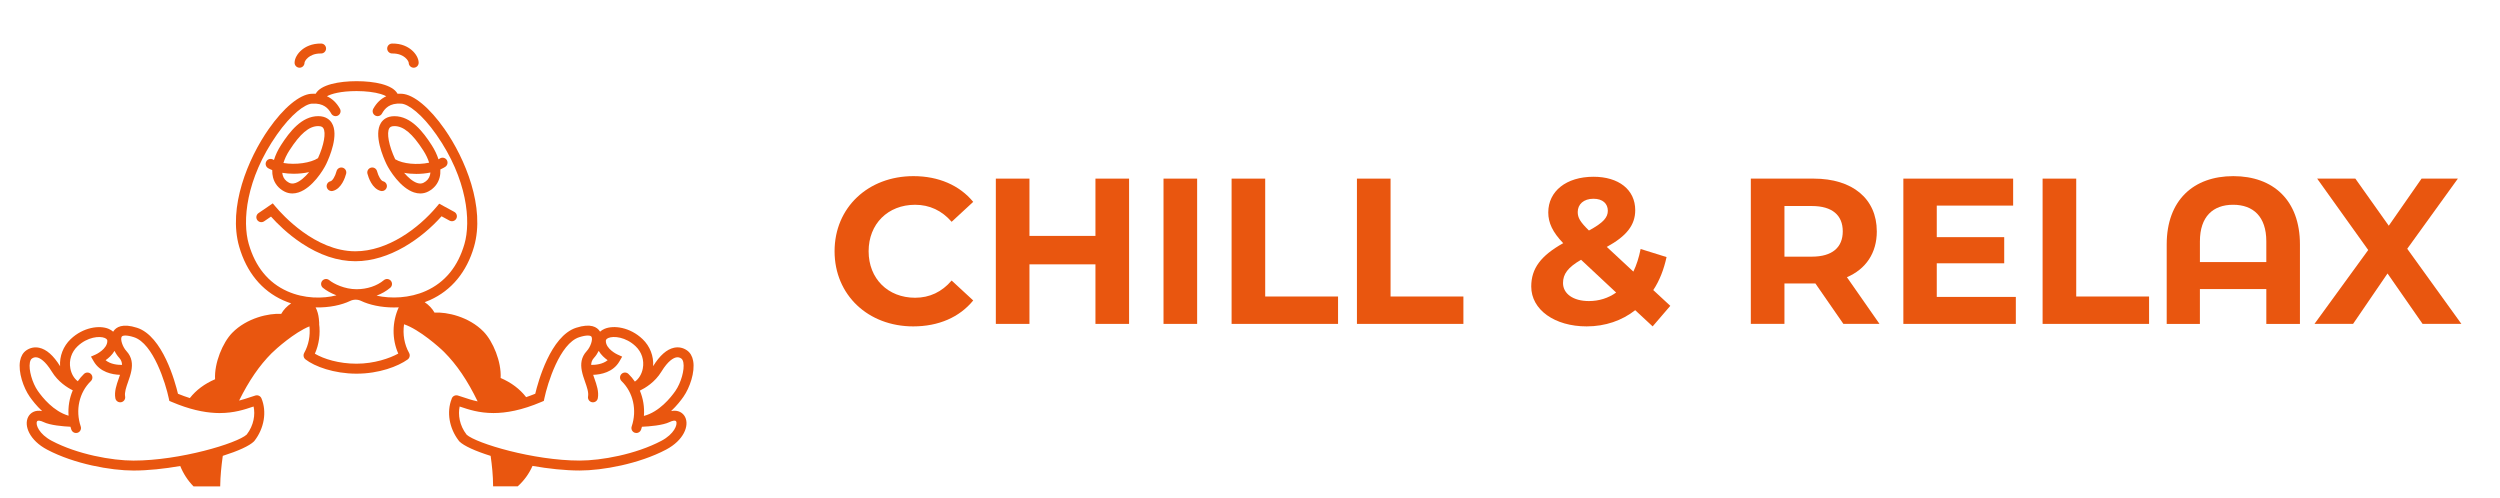 <svg xmlns="http://www.w3.org/2000/svg" id="Ebene_3" data-name="Ebene 3" viewBox="0 0 2013.51 401.31"><defs><style>      .cls-1 {        fill: #e9560f;      }      .cls-1, .cls-2 {        stroke-width: 0px;      }      .cls-2 {        fill: none;      }    </style></defs><g><path class="cls-2" d="M256.11,127.38c4.78-10.47,6.6-20.48,4.3-24.13-.5-.79-1.41-1.69-4.1-1.69-7.36,0-14.54,6.07-23.29,19.69-2.19,3.41-3.78,6.82-4.73,10.02,9.79,1.71,21.97-.06,27.83-3.89Z"></path><path class="cls-2" d="M325.48,139.18c3.2,3.74,6.93,7.01,10.5,8.19,2,.67,3.67.59,5.25-.24,2.7-1.42,4.36-3.43,5.09-6.15.17-.65.29-1.33.35-2.05-3.62.75-7.47,1.13-11.31,1.13-3.37,0-6.73-.29-9.88-.88Z"></path><path class="cls-2" d="M318.53,128.4c5.81,3.52,17.63,4.69,27.08,2.61-.96-3.12-2.53-6.45-4.66-9.76-8.74-13.62-15.92-19.69-23.29-19.69-2.69,0-3.61.9-4.1,1.69-2.37,3.76-.38,14.24,4.71,25.04.08.04.17.07.25.12Z"></path><path class="cls-2" d="M176.69,332.66c-.05,0-.1,0-.15,0-1.04,0-2.08-.03-3.1-.09-9.53-.47-21.02-2.88-35.1-8.88l-1.92-.82-.43-2.04c-2.52-11.99-12.47-44.22-28.06-49.26-5.8-1.88-9.14-1.56-9.86-.42-1.32,2.08.7,8.25,3.8,11.58,4.62,4.97,4.98,10.55,3.96,15.88,0,.02,0,.04-.01.06-.59,3.05-1.63,6.03-2.59,8.76-1.55,4.42-3.02,8.59-2.42,11.86.39,2.17-1.05,4.26-3.22,4.65-2.18.39-4.26-1.05-4.65-3.22-.97-5.35.92-10.73,2.75-15.94.36-1.02.69-1.99,1-2.91-6.3-.22-16.08-2.08-21.16-10.83l-2.23-3.85,4.06-1.81c.08-.04,9.12-4.32,9.12-10.78,0-.46,0-1.54-2.03-2.41-4.17-1.78-14.03-.89-21.98,6.7-4.9,4.67-7,11.17-5.77,17.83.81,4.36,3.01,8.09,5.98,10.32,1.47-2.1,3.12-4.09,4.99-5.89,1.59-1.53,4.12-1.49,5.66.1,1.53,1.59,1.49,4.12-.1,5.66-9.41,9.08-12.61,23.42-8.17,36.54.71,2.09-.41,4.36-2.5,5.07-.43.14-.86.21-1.28.21-1.67,0-3.22-1.05-3.79-2.72-.26-.77-.48-1.55-.7-2.33-5.94-.28-16.33-1.15-21.76-3.81-2.09-1.03-4.6-1.61-5.19-.45-1.31,2.56,1.63,10.18,11.9,15.61,20.67,10.93,48.58,15.91,65.77,15.91,37.45,0,83.73-13.96,91.25-20.98,5.75-7.47,6.92-16.1,5.53-22.58-.17.06-.34.11-.51.17-6.66,2.25-15.14,5.1-26.73,5.1-.1,0-.21,0-.32,0Z"></path><path class="cls-2" d="M317.3,247.66c-10.41,0-19.87-2.15-26.51-5.31-2.72-1.3-5.98-1.29-8.72.03-6.9,3.32-16.93,5.51-27.86,5.24.33.62.65,1.28.94,2.02,1.35,3.44,1.65,6.75,1.68,7.12l.32,3.88-.12.03c1.09,8.25-.05,16.72-3.42,24.23,7.18,4.24,19.98,8.04,33.56,8.04,14.27,0,26.84-4.39,33.63-8.16-5.16-11.58-5-25.42.39-37.21-1.3.07-2.59.1-3.87.1Z"></path><path class="cls-2" d="M98.3,293.9c-.04-2.14-.71-3.99-2.3-5.71-1.36-1.47-2.69-3.42-3.77-5.59-1.93,3.31-4.79,5.82-7.19,7.51,3.98,3.29,9.75,3.82,13.26,3.79Z"></path><path class="cls-2" d="M395.23,368.04l-.12-.88c-12.2-3.83-21.57-8.03-25.24-11.69-.24-.24-.43-.51-.6-.79-7.53-9.9-9.69-22.84-5.59-33.31.01-.05.01-.11.03-.16.36-1.21,1.25-2.12,2.34-2.56,0,0,.01,0,.02,0,.21-.08.42-.15.64-.19.05-.01.1-.02.16-.03.17-.03.34-.05.52-.05.11,0,.22,0,.33,0,.12,0,.23.02.35.03.17.02.35.05.52.1.03,0,.06,0,.09.02,1.45.43,2.96.94,4.56,1.47,3.26,1.1,7,2.36,11.41,3.28-8.17-16.85-16.82-29.58-27-39.79-3.62-3.63-19.98-18.19-32.27-22.32-1.17,7.96.18,16.2,4.07,23.11.03.05.05.11.07.17.06.13.12.25.17.39.05.12.09.24.12.36.04.13.06.26.08.39.02.13.04.25.05.38,0,.13,0,.25,0,.38,0,.13-.01.26-.03.39-.02.13-.04.25-.07.37-.03.12-.06.25-.1.37-.04.12-.09.24-.14.36-.05.12-.1.23-.17.34s-.13.22-.2.33c-.07.11-.15.21-.24.32-.08.1-.17.19-.26.28-.1.1-.2.19-.31.28-.05.04-.09.09-.14.12-7.68,5.51-23.83,11.44-41.15,11.44-18.19,0-33.78-5.79-41.16-11.53-.03-.02-.05-.05-.08-.08-.11-.09-.21-.19-.3-.29-.09-.09-.18-.18-.26-.27-.08-.1-.15-.21-.22-.32-.07-.11-.15-.22-.21-.33-.06-.11-.1-.23-.15-.34-.05-.12-.1-.24-.14-.37-.04-.12-.06-.25-.08-.37-.03-.13-.05-.25-.07-.38-.01-.13-.01-.26-.01-.39,0-.13,0-.25,0-.38.01-.13.04-.25.06-.38.02-.13.05-.26.08-.39.03-.12.08-.23.13-.34.05-.13.11-.27.17-.4.02-.03.02-.06.04-.1,3.62-6.44,5.02-14.01,4.26-21.44-12.04,4.84-27.02,18.19-30.47,21.64-9.84,9.87-18.26,22.1-26.19,38.14,3.22-.82,6.06-1.77,8.61-2.63,1.6-.54,3.11-1.05,4.56-1.47.06-.02.12-.02.19-.04.13-.03.26-.06.39-.07.14-.02.29-.04.43-.04.11,0,.22,0,.33,0,.16,0,.31.02.46.05.1.02.19.04.29.06.15.04.3.08.45.14.09.04.18.08.28.12.14.06.27.13.4.21.09.06.18.12.27.18.12.08.23.17.33.27.09.08.17.16.25.25.09.1.18.21.27.32.07.1.14.2.2.31.07.12.14.24.2.37.03.06.06.1.09.16,4.47,10.71,2.24,24.17-5.69,34.3-.04.05-.1.09-.14.14-.06.07-.11.15-.18.22-3.66,3.66-12.98,7.84-25.13,11.66l-.23,1.69c-.83,6.14-1.74,14.22-1.86,22.89h219.76c0-8.95-.99-17.37-1.87-23.66Z"></path><path class="cls-2" d="M55.21,334.81c-.52-7.08.66-14.11,3.39-20.44-4.43-2.2-11.85-6.84-16.86-15.03-5.46-8.94-9.77-11.02-11.85-11.46-1.5-.32-2.86-.03-4.18.88-1.01.7-1.46,2.19-1.67,3.31-1.05,5.83,1.9,16.29,6.46,22.84,3.63,5.21,12.61,16.43,24.7,19.9Z"></path><path class="cls-2" d="M518.61,334.99c12.4-3.26,21.63-14.78,25.32-20.08,4.56-6.55,7.52-17.01,6.46-22.84-.2-1.13-.66-2.62-1.67-3.31-1.31-.91-2.68-1.19-4.18-.88-2.08.44-6.39,2.52-11.85,11.46-5.2,8.51-13.01,13.19-17.36,15.28,2.67,6.33,3.81,13.32,3.27,20.38Z"></path><path class="cls-2" d="M489.4,290.11c-2.4-1.69-5.26-4.19-7.19-7.51-1.08,2.17-2.41,4.12-3.77,5.59-1.59,1.71-2.25,3.57-2.3,5.71,3.51.03,9.28-.49,13.26-3.79Z"></path><path class="cls-2" d="M532.72,355.04c10.27-5.43,13.21-13.05,11.9-15.61-.59-1.15-3.1-.57-5.19.45-5.62,2.76-16.56,3.59-22.37,3.84-.22.77-.43,1.54-.69,2.31-.56,1.67-2.12,2.72-3.79,2.72-.43,0-.86-.07-1.28-.21-2.09-.71-3.21-2.98-2.5-5.07,4.45-13.12,1.24-27.46-8.17-36.54-1.59-1.53-1.63-4.07-.1-5.66,1.53-1.59,4.07-1.63,5.66-.1,1.96,1.89,3.68,3.97,5.19,6.18,3.17-2.19,5.54-6.06,6.38-10.61,1.23-6.66-.87-13.16-5.77-17.83-7.95-7.58-17.81-8.48-21.98-6.7-2.03.87-2.03,1.95-2.03,2.41,0,6.46,9.04,10.75,9.13,10.79l4.02,1.83-2.21,3.83c-5.07,8.75-14.85,10.61-21.15,10.83.3.93.64,1.89,1,2.91,1.83,5.21,3.72,10.59,2.75,15.94-.39,2.17-2.47,3.61-4.65,3.22-2.17-.39-3.62-2.48-3.22-4.65.59-3.27-.87-7.44-2.42-11.86-.96-2.72-2-5.69-2.59-8.74-.02-.06-.02-.12-.03-.18-1-5.3-.61-10.84,3.98-15.78,3.1-3.34,5.12-9.51,3.8-11.58-.73-1.14-4.06-1.46-9.86.42-15.61,5.04-25.55,37.26-28.06,49.25l-.43,2.04-1.92.82c-15.89,6.77-28.48,8.97-38.67,8.97-11.59,0-20.07-2.86-26.73-5.1-.16-.06-.32-.1-.48-.16-1.39,6.5-.21,15.18,5.61,22.67,7.86,7.05,53.86,20.87,91.13,20.87,17.19,0,45.1-4.98,65.77-15.91Z"></path><path class="cls-2" d="M374.08,196.52c5.25-18.18,2.48-52.14-22.62-88.04-11.7-16.73-22.61-24.61-28.22-25-9.52-.65-13.34,3.94-15.61,8.02-1.07,1.93-3.51,2.62-5.44,1.55-1.93-1.07-2.62-3.51-1.55-5.44,2.64-4.74,6.14-8.1,10.45-10.07-1.02-.58-2.45-1.21-4.42-1.81-5-1.51-12.09-2.37-19.45-2.37-12.76,0-20.49,2.25-23.9,4.17,4.33,1.98,7.83,5.34,10.48,10.09,1.07,1.93.38,4.37-1.55,5.44-1.93,1.07-4.37.38-5.44-1.55-2.27-4.08-6.09-8.66-15.61-8.02-5.62.39-16.52,8.27-28.22,25-25.1,35.9-27.87,69.86-22.62,88.04,5.32,18.41,15.75,31.2,31,38.03,13.7,6.13,28.7,6.13,39.64,3.31-4.46-1.69-8.27-3.88-10.92-6.06-1.7-1.41-1.95-3.93-.54-5.63,1.41-1.7,3.93-1.95,5.63-.54,3.56,2.94,12.36,7.31,22.01,7.31,8.46,0,16.47-2.66,21.98-7.29,1.69-1.42,4.21-1.2,5.64.49,1.42,1.69,1.2,4.21-.49,5.64-3.2,2.69-6.94,4.82-11.04,6.35,11.46,2.59,26.61,2.13,39.78-3.79,15.33-6.89,25.77-19.61,31.03-37.81ZM306.8,98.98c1.56-2.48,4.71-5.43,10.87-5.43,13.31,0,23.03,12.49,30.02,23.37,2.45,3.82,4.27,7.66,5.45,11.38.39-.21.76-.43,1.12-.67,1.85-1.21,4.33-.68,5.53,1.17,1.21,1.85.68,4.33-1.17,5.53-1.2.78-2.53,1.48-3.96,2.1.11,2.33-.08,4.55-.62,6.59-1.29,4.88-4.44,8.75-9.11,11.19-2.02,1.06-4.2,1.59-6.46,1.59-1.65,0-3.33-.28-5.03-.85-11.01-3.66-19.77-17.74-22.22-22.86-2.56-5.36-10.46-23.58-4.44-33.13ZM298.77,135.02c2.14-.56,4.32.72,4.88,2.85,1.09,4.16,3.24,7.73,4.89,8.12,2.15.52,3.47,2.68,2.95,4.82-.44,1.83-2.08,3.07-3.89,3.07-.31,0-.62-.04-.94-.11-7.05-1.69-10.02-11.04-10.76-13.87-.56-2.14.72-4.32,2.85-4.88ZM271.03,137.88c.56-2.14,2.75-3.41,4.88-2.85,2.14.56,3.41,2.75,2.85,4.88-.74,2.83-3.71,12.18-10.76,13.87-.31.08-.63.11-.94.11-1.81,0-3.44-1.23-3.89-3.07-.52-2.15.81-4.31,2.95-4.82,1.65-.4,3.8-3.97,4.89-8.12ZM214.45,130.05c1.07-1.93,3.51-2.62,5.44-1.55.24.14.5.26.75.39,1.17-3.9,3.06-7.95,5.64-11.96,6.98-10.88,16.71-23.37,30.02-23.37,6.16,0,9.31,2.95,10.87,5.43,6.02,9.55-1.88,27.77-4.44,33.13-2.45,5.12-11.21,19.2-22.22,22.86-1.7.56-3.38.85-5.03.85-2.26,0-4.44-.53-6.46-1.59-4.67-2.44-7.82-6.31-9.11-11.19-.5-1.88-.71-3.9-.65-6.03-1.15-.45-2.26-.94-3.27-1.51-1.93-1.07-2.62-3.51-1.55-5.44ZM286.19,210.38c-14.25,0-28.85-4.91-43.41-14.58-11.1-7.38-19.52-15.77-24.52-21.37l-5.54,3.79c-1.82,1.25-4.31.78-5.56-1.04-1.25-1.82-.78-4.31,1.04-5.56l11.48-7.85,2.33,2.77c5.03,5.98,31.74,35.83,64.18,35.83,26.06,0,50.9-18.51,65.45-35.83l2.1-2.5,12.15,6.61c1.94,1.06,2.66,3.49,1.6,5.43-1.06,1.94-3.48,2.66-5.43,1.6l-6.45-3.51c-15.95,17.95-41.89,36.21-69.43,36.21Z"></path><path class="cls-2" d="M232.74,147.14c1.58.83,3.25.91,5.25.24,3.75-1.25,7.68-4.8,10.98-8.77-3.94.88-8.19,1.33-12.42,1.33-3.14,0-6.26-.26-9.22-.76.07.63.17,1.23.32,1.81.72,2.73,2.39,4.74,5.09,6.15Z"></path><path class="cls-1" d="M266.14,146c-2.15.52-3.47,2.68-2.95,4.82.44,1.83,2.08,3.07,3.89,3.07.31,0,.62-.04.94-.11,7.05-1.69,10.02-11.04,10.76-13.87.56-2.14-.72-4.32-2.85-4.88-2.14-.56-4.32.72-4.88,2.85-1.09,4.16-3.24,7.73-4.89,8.12Z"></path><path class="cls-1" d="M306.68,153.78c.31.08.63.11.94.11,1.81,0,3.44-1.23,3.89-3.07.52-2.15-.81-4.31-2.95-4.82-1.65-.4-3.8-3.97-4.89-8.12-.56-2.14-2.74-3.41-4.88-2.85-2.14.56-3.41,2.75-2.85,4.88.74,2.83,3.71,12.18,10.76,13.87Z"></path><path class="cls-1" d="M241.19,54.54s.04,0,.07,0c2.18,0,3.96-1.75,4-3.94,0-.59.75-2.47,2.9-4.26,1.8-1.5,4.99-3.27,10.04-3.27.14,0,.28,0,.42,0,2.18,0,3.96-1.75,4-3.94.04-2.21-1.73-4.03-3.94-4.06-7.72-.13-12.77,2.72-15.65,5.12-3.5,2.93-5.71,6.86-5.77,10.28-.04,2.21,1.73,4.03,3.94,4.06Z"></path><path class="cls-1" d="M315.83,43.07s.04,0,.07,0c5.28-.06,8.55,1.73,10.39,3.27,2.14,1.79,2.89,3.68,2.9,4.26.04,2.19,1.82,3.94,4,3.94.02,0,.04,0,.07,0,2.21-.04,3.97-1.85,3.94-4.06-.05-3.41-2.26-7.35-5.77-10.28-2.88-2.41-7.91-5.27-15.65-5.12-2.21.04-3.97,1.85-3.94,4.06.04,2.19,1.82,3.94,4,3.94Z"></path><path class="cls-1" d="M428.85,375.24c12.95,2.27,26.27,3.71,38.11,3.71,18.14,0,47.63-5.27,69.51-16.83,14.15-7.48,18.89-19.25,15.29-26.31-1.65-3.23-5.45-5.95-11.27-4.73,4.61-4.3,8.01-8.73,10.01-11.6,5-7.18,9.42-19.72,7.77-28.83-.68-3.75-2.4-6.68-4.99-8.47-3.13-2.17-6.72-2.9-10.38-2.12-5.87,1.24-11.55,6.24-16.86,14.85.53-8.12-2.54-16.08-8.52-21.79-10.04-9.59-23.29-11.42-30.65-8.26-1.4.6-2.6,1.37-3.6,2.28-.05-.09-.09-.18-.15-.27-2.18-3.43-7.26-6.71-19.07-2.9-20.67,6.67-30.73,43.79-32.96,53.15-2.55,1.04-4.99,1.94-7.35,2.74-5.06-6.55-11.93-11.74-20.53-15.43.72-13.13-6.19-29.57-13.75-37.33-11.79-12.11-29.76-15.98-39.51-15.31-1.75-3.21-4.64-6.23-7.91-8.42,1.44-.53,2.86-1.1,4.28-1.73,17.33-7.79,29.58-22.62,35.44-42.89,9.19-31.79-7.05-70.96-23.75-94.84-11.98-17.13-24.77-27.74-34.23-28.39-1.25-.09-2.46-.1-3.63-.05-3.98-7.36-18.86-10.09-32.94-10.09s-28.96,2.74-32.94,10.1c-1.17-.05-2.38-.04-3.63.05-9.46.65-22.25,11.27-34.23,28.39-16.7,23.88-32.94,63.05-23.75,94.84,5.92,20.48,18.17,35.39,35.42,43.11,2.11.94,4.25,1.75,6.4,2.45-3.3,2.19-6.24,5.24-8.01,8.49-9.76-.67-27.73,3.2-39.51,15.31-7.56,7.76-14.47,24.2-13.75,37.33-8.47,3.63-15.27,8.73-20.31,15.15-3.03-.95-6.21-2.09-9.57-3.46-2.23-9.36-12.29-46.48-32.96-53.15-11.81-3.81-16.89-.53-19.07,2.9-.06.09-.09.18-.15.27-1-.91-2.2-1.68-3.6-2.28-7.36-3.15-20.61-1.32-30.65,8.26-5.98,5.71-9.04,13.67-8.52,21.79-5.31-8.61-10.98-13.61-16.86-14.85-3.66-.78-7.25-.04-10.38,2.12-2.59,1.79-4.31,4.72-4.99,8.47-1.65,9.11,2.77,21.66,7.77,28.83,1.99,2.86,5.4,7.29,10.01,11.6-5.81-1.22-9.62,1.5-11.27,4.73-3.6,7.06,1.14,18.83,15.29,26.31,21.87,11.57,51.37,16.83,69.51,16.83,11.71,0,24.88-1.41,37.7-3.64,2.46,6.15,6.09,11.71,10.68,16.39h21.49c.12-8.67,1.03-16.76,1.86-22.89l.23-1.69c12.15-3.82,21.48-8.01,25.13-11.66.07-.07.12-.15.18-.22.04-.05.1-.09.14-.14,7.93-10.12,10.16-23.58,5.69-34.3-.02-.06-.06-.11-.09-.16-.06-.13-.13-.25-.2-.37-.06-.11-.13-.21-.2-.31-.08-.11-.17-.22-.27-.32-.08-.09-.16-.17-.25-.25-.11-.1-.22-.18-.33-.27-.09-.06-.18-.13-.27-.18-.13-.08-.26-.15-.4-.21-.09-.04-.18-.08-.28-.12-.15-.06-.3-.1-.45-.14-.1-.02-.19-.04-.29-.06-.15-.03-.31-.04-.46-.05-.11,0-.22,0-.33,0-.14,0-.28.02-.43.04-.13.02-.26.04-.39.07-.06.02-.13.02-.19.04-1.45.43-2.96.94-4.56,1.47-2.55.86-5.39,1.81-8.61,2.63,7.94-16.03,16.35-28.27,26.19-38.14,3.45-3.46,18.43-16.8,30.47-21.64.76,7.43-.64,15.01-4.26,21.44-.02.03-.03.06-.04.1-.07.13-.12.26-.17.4-.05.11-.09.23-.13.34-.04.13-.06.26-.08.39-.02.13-.05.25-.06.38-.01.13,0,.25,0,.38,0,.13,0,.26.01.39.01.13.04.25.07.38.03.12.05.25.08.37.04.13.09.25.14.37.05.12.09.23.15.34.06.11.14.22.21.33.07.11.14.22.22.32.08.1.17.18.26.27.1.1.19.2.3.29.03.02.05.05.08.08,7.38,5.74,22.96,11.53,41.16,11.53s33.46-5.93,41.15-11.44c.05-.04.09-.08.14-.12.11-.09.21-.18.31-.28.09-.09.18-.18.26-.28.09-.1.16-.21.24-.32.07-.11.14-.21.2-.33s.12-.23.17-.34c.05-.12.1-.24.14-.36.04-.12.07-.24.1-.37.03-.12.05-.25.07-.37.02-.13.02-.26.03-.39,0-.13,0-.25,0-.38,0-.13-.03-.26-.05-.38-.02-.13-.05-.26-.08-.39-.03-.12-.07-.24-.12-.36-.05-.13-.1-.26-.17-.39-.03-.05-.04-.11-.07-.17-3.89-6.92-5.24-15.16-4.07-23.11,12.3,4.13,28.65,18.69,32.27,22.32,10.18,10.2,18.83,22.94,27,39.79-4.41-.92-8.15-2.18-11.41-3.28-1.6-.54-3.11-1.05-4.56-1.47-.03,0-.06,0-.09-.02-.17-.05-.35-.08-.52-.1-.12-.02-.23-.03-.35-.03-.11,0-.22,0-.33,0-.17,0-.35.02-.52.05-.05,0-.1.02-.16.03-.22.05-.43.11-.64.19,0,0-.01,0-.02,0-1.09.44-1.98,1.34-2.34,2.56-.02.05-.02.11-.03.16-4.11,10.47-1.94,23.41,5.59,33.31.17.28.36.55.6.79,3.67,3.67,13.04,7.87,25.24,11.69l.12.88c.88,6.29,1.86,14.71,1.87,23.66h19.82c5.11-4.6,9.17-10.2,11.92-16.46ZM92.23,282.6c1.08,2.17,2.41,4.12,3.77,5.59,1.59,1.71,2.25,3.57,2.3,5.71-3.51.03-9.28-.49-13.26-3.79,2.4-1.69,5.26-4.19,7.19-7.51ZM30.51,314.91c-4.56-6.55-7.52-17.01-6.46-22.84.2-1.13.66-2.62,1.67-3.31,1.31-.91,2.68-1.2,4.18-.88,2.08.44,6.39,2.52,11.85,11.46,5.01,8.19,12.43,12.84,16.86,15.03-2.72,6.34-3.9,13.36-3.39,20.44-12.09-3.48-21.08-14.69-24.7-19.9ZM203.74,327.57c.18-.06.34-.11.51-.17,1.39,6.47.23,15.11-5.53,22.58-7.52,7.02-53.79,20.98-91.25,20.98-17.19,0-45.1-4.98-65.77-15.91-10.27-5.43-13.21-13.05-11.9-15.61.59-1.15,3.1-.57,5.19.45,5.43,2.67,15.82,3.53,21.76,3.81.22.78.44,1.56.7,2.33.56,1.67,2.12,2.72,3.79,2.72.43,0,.86-.07,1.28-.21,2.09-.71,3.21-2.98,2.5-5.07-4.45-13.12-1.24-27.46,8.17-36.54,1.59-1.53,1.63-4.07.1-5.66-1.53-1.59-4.07-1.63-5.66-.1-1.87,1.8-3.52,3.79-4.99,5.89-2.97-2.23-5.18-5.96-5.98-10.32-1.23-6.66.87-13.16,5.77-17.83,7.95-7.58,17.81-8.48,21.98-6.7,2.03.87,2.03,1.95,2.03,2.41,0,6.46-9.04,10.75-9.12,10.78l-4.06,1.81,2.23,3.85c5.07,8.75,14.85,10.61,21.16,10.83-.3.93-.64,1.89-1,2.91-1.83,5.21-3.72,10.59-2.75,15.94.39,2.17,2.47,3.61,4.65,3.22,2.17-.39,3.62-2.48,3.22-4.65-.59-3.27.87-7.44,2.42-11.86.96-2.73,2-5.7,2.59-8.76,0-.02,0-.04.01-.06,1.02-5.33.66-10.91-3.96-15.88-3.1-3.34-5.12-9.51-3.8-11.58.73-1.14,4.06-1.46,9.86.42,15.59,5.03,25.54,37.26,28.06,49.26l.43,2.04,1.92.82c14.08,6,25.57,8.41,35.1,8.88,1.03.06,2.06.09,3.1.09.05,0,.1,0,.15,0,.1,0,.21,0,.32,0,11.59,0,20.07-2.86,26.73-5.1ZM320.78,284.76c-6.79,3.77-19.35,8.16-33.63,8.16s-26.38-3.81-33.56-8.04c3.37-7.51,4.51-15.97,3.42-24.23l.12-.03-.32-3.88c-.03-.37-.33-3.68-1.68-7.12-.29-.74-.61-1.4-.94-2.02,10.93.27,20.96-1.92,27.86-5.24,2.74-1.32,6-1.33,8.72-.03,6.64,3.17,16.1,5.31,26.51,5.31,1.28,0,2.57-.04,3.87-.1-5.39,11.78-5.55,25.63-.39,37.21ZM303.26,238.13c4.11-1.53,7.85-3.66,11.04-6.35,1.69-1.42,1.91-3.94.49-5.64-1.42-1.69-3.94-1.91-5.64-.49-5.51,4.63-13.52,7.29-21.98,7.29-9.65,0-18.45-4.37-22.01-7.31-1.71-1.41-4.23-1.16-5.63.54-1.41,1.7-1.16,4.23.54,5.63,2.65,2.18,6.46,4.37,10.92,6.06-10.94,2.82-25.94,2.82-39.64-3.31-15.25-6.83-25.68-19.62-31-38.03-5.25-18.18-2.48-52.14,22.62-88.04,11.7-16.73,22.61-24.61,28.22-25,9.52-.65,13.34,3.94,15.61,8.02,1.07,1.93,3.51,2.62,5.44,1.55,1.93-1.07,2.63-3.51,1.55-5.44-2.64-4.75-6.15-8.11-10.48-10.09,3.41-1.91,11.13-4.17,23.9-4.17,7.36,0,14.45.86,19.45,2.37,1.97.59,3.4,1.23,4.42,1.81-4.31,1.98-7.81,5.33-10.45,10.07-1.07,1.93-.38,4.37,1.55,5.44,1.93,1.07,4.37.38,5.44-1.55,2.27-4.08,6.09-8.67,15.61-8.02,5.62.39,16.52,8.27,28.22,25,25.1,35.9,27.87,69.86,22.62,88.04-5.26,18.2-15.7,30.92-31.03,37.81-13.17,5.92-28.32,6.38-39.78,3.79ZM532.69,299.34c5.46-8.94,9.77-11.02,11.85-11.46,1.5-.32,2.86-.03,4.18.88,1.01.7,1.46,2.19,1.67,3.31,1.06,5.83-1.9,16.29-6.46,22.84-3.69,5.3-12.92,16.82-25.32,20.08.54-7.05-.6-14.05-3.27-20.38,4.35-2.09,12.16-6.77,17.36-15.28ZM482.21,282.6c1.93,3.31,4.79,5.82,7.19,7.51-3.98,3.29-9.75,3.82-13.26,3.79.04-2.14.71-3.99,2.3-5.71,1.37-1.47,2.69-3.42,3.77-5.59ZM375.82,350.08c-5.82-7.49-7-16.17-5.61-22.67.16.05.31.1.48.16,6.66,2.25,15.14,5.1,26.73,5.1,10.19,0,22.79-2.21,38.67-8.97l1.92-.82.43-2.04c2.51-11.99,12.45-44.21,28.06-49.25,5.81-1.88,9.14-1.56,9.86-.42,1.32,2.08-.7,8.25-3.8,11.58-4.59,4.94-4.98,10.48-3.98,15.78.01.06.02.12.03.18.59,3.05,1.63,6.01,2.59,8.74,1.55,4.42,3.02,8.59,2.42,11.86-.39,2.17,1.05,4.26,3.22,4.65,2.18.39,4.26-1.05,4.65-3.22.97-5.35-.92-10.73-2.75-15.94-.36-1.02-.69-1.99-1-2.91,6.3-.22,16.08-2.08,21.15-10.83l2.21-3.83-4.02-1.83c-.09-.04-9.13-4.32-9.13-10.79,0-.46,0-1.54,2.03-2.41,4.17-1.78,14.03-.89,21.98,6.7,4.9,4.67,7,11.17,5.77,17.83-.84,4.55-3.21,8.42-6.38,10.61-1.52-2.21-3.23-4.29-5.19-6.18-1.59-1.53-4.12-1.49-5.66.1-1.53,1.59-1.49,4.12.1,5.66,9.41,9.08,12.61,23.42,8.17,36.54-.71,2.09.41,4.36,2.5,5.07.43.14.86.21,1.28.21,1.67,0,3.22-1.05,3.79-2.72.26-.76.48-1.54.69-2.31,5.81-.25,16.75-1.08,22.37-3.84,2.09-1.03,4.61-1.61,5.19-.45,1.31,2.56-1.63,10.18-11.9,15.61-20.67,10.93-48.58,15.91-65.77,15.91-37.27,0-83.27-13.82-91.13-20.87Z"></path><path class="cls-1" d="M355.62,174.18l6.45,3.51c1.94,1.05,4.37.34,5.43-1.6,1.06-1.94.34-4.37-1.6-5.43l-12.15-6.61-2.1,2.5c-14.55,17.32-39.38,35.83-65.45,35.83-32.44,0-59.15-29.85-64.18-35.83l-2.33-2.77-11.48,7.85c-1.82,1.25-2.29,3.74-1.04,5.56,1.25,1.82,3.74,2.29,5.56,1.04l5.54-3.79c5,5.59,13.42,13.99,24.52,21.37,14.55,9.68,29.16,14.58,43.41,14.58,27.54,0,53.48-18.26,69.43-36.21Z"></path><path class="cls-1" d="M216,135.49c1.01.56,2.12,1.05,3.27,1.51-.06,2.13.15,4.16.65,6.03,1.29,4.88,4.44,8.75,9.11,11.19,2.02,1.06,4.2,1.59,6.46,1.59,1.64,0,3.33-.28,5.03-.85,11.01-3.66,19.77-17.74,22.22-22.86,2.56-5.36,10.46-23.58,4.44-33.13-1.56-2.48-4.71-5.43-10.87-5.43-13.31,0-23.03,12.49-30.02,23.37-2.58,4.01-4.47,8.07-5.64,11.96-.25-.13-.51-.25-.75-.39-1.93-1.07-4.37-.38-5.44,1.55-1.07,1.93-.38,4.37,1.55,5.44ZM233.02,121.25c8.74-13.62,15.92-19.69,23.29-19.69,2.69,0,3.61.9,4.1,1.69,2.3,3.65.48,13.66-4.3,24.13-5.85,3.83-18.04,5.6-27.83,3.89.95-3.19,2.55-6.61,4.73-10.02ZM236.56,139.94c4.23,0,8.48-.45,12.42-1.33-3.3,3.97-7.23,7.52-10.98,8.77-2,.67-3.67.59-5.25-.24-2.7-1.42-4.36-3.43-5.09-6.15-.15-.57-.25-1.18-.32-1.81,2.96.5,6.08.76,9.22.76Z"></path><path class="cls-1" d="M333.45,154.97c1.7.56,3.38.85,5.03.85,2.26,0,4.44-.53,6.46-1.59,4.67-2.44,7.82-6.31,9.11-11.19.54-2.04.73-4.25.62-6.59,1.42-.62,2.76-1.32,3.96-2.1,1.85-1.21,2.37-3.68,1.17-5.53-1.21-1.85-3.68-2.38-5.53-1.17-.36.23-.74.45-1.12.67-1.18-3.72-3-7.57-5.45-11.38-6.98-10.88-16.71-23.37-30.02-23.37-6.16,0-9.31,2.95-10.87,5.43-6.02,9.55,1.88,27.77,4.44,33.13,2.45,5.12,11.21,19.2,22.22,22.86ZM346.32,140.99c-.72,2.73-2.39,4.74-5.09,6.15-1.58.83-3.25.9-5.25.24-3.57-1.19-7.3-4.46-10.5-8.19,3.15.59,6.5.88,9.88.88,3.83,0,7.69-.38,11.31-1.13-.06.72-.18,1.4-.35,2.05ZM313.57,103.25c.5-.79,1.41-1.69,4.1-1.69,7.36,0,14.54,6.07,23.29,19.69,2.13,3.32,3.7,6.64,4.66,9.76-9.46,2.07-21.28.91-27.08-2.61-.08-.05-.17-.08-.25-.12-5.09-10.79-7.08-21.28-4.71-25.04Z"></path></g><g><path class="cls-1" d="M737.03,164.93c11.7,0,21.56,4.68,29.42,13.71l17.38-16.05c-11.03-13.37-27.91-20.73-48.14-20.73-36.44,0-63.52,25.24-63.52,60.51s27.08,60.51,63.35,60.51c20.39,0,37.27-7.35,48.31-20.89l-17.38-16.05c-7.86,9.19-17.72,13.87-29.42,13.87-21.9,0-37.44-15.38-37.44-37.44s15.55-37.44,37.44-37.44Z"></path><polygon class="cls-1" points="882.28 190 829.13 190 829.13 143.86 802.05 143.86 802.05 260.87 829.13 260.87 829.13 212.9 882.28 212.9 882.28 260.87 909.36 260.87 909.36 143.86 882.28 143.86 882.28 190"></polygon><rect class="cls-1" x="937.1" y="143.86" width="27.08" height="117.01"></rect><polygon class="cls-1" points="1019 143.86 991.93 143.86 991.93 260.87 1077.67 260.87 1077.67 238.81 1019 238.81 1019 143.86"></polygon><polygon class="cls-1" points="1119.96 143.86 1092.88 143.86 1092.88 260.87 1178.63 260.87 1178.63 238.81 1119.96 238.81 1119.96 143.86"></polygon><path class="cls-1" d="M1342.26,207.05l-20.89-6.52c-1.34,6.85-3.34,13.04-5.85,18.22l-21.4-19.89c15.88-8.69,22.9-17.55,22.9-29.59,0-16.55-13.37-26.91-33.6-26.91-22.06,0-36.44,11.7-36.44,28.75,0,8.36,3.51,15.88,12.03,24.74-17.89,10.03-25.74,20.22-25.74,34.93,0,18.72,18.89,32.09,44.63,32.09,15.04,0,28.42-4.68,39.11-13.04l14.04,13.04,14.21-16.55-13.71-12.7c5.01-7.52,8.52-16.55,10.7-26.58ZM1283.42,160.08c7.52,0,11.53,4.01,11.53,9.69,0,5.35-3.68,9.69-15.21,15.88-7.19-7.02-9.03-10.36-9.03-14.88,0-6.18,4.68-10.7,12.7-10.7ZM1279.75,242.48c-12.87,0-20.89-6.02-20.89-14.54,0-7.19,3.84-12.54,14.54-18.72l28.25,26.41c-6.35,4.51-13.87,6.85-21.9,6.85Z"></path><path class="cls-1" d="M1511.58,186.32c0-26.24-19.56-42.46-50.81-42.46h-50.65v117.01h27.08v-32.59h24.91l22.57,32.59h29.08l-26.24-37.61c15.21-6.52,24.07-19.39,24.07-36.94ZM1459.26,206.71h-22.06v-40.78h22.06c16.55,0,24.91,7.52,24.91,20.39s-8.36,20.39-24.91,20.39Z"></path><polygon class="cls-1" points="1559.88 212.06 1614.2 212.06 1614.2 191 1559.88 191 1559.88 165.59 1621.39 165.59 1621.39 143.86 1532.97 143.86 1532.97 260.87 1623.56 260.87 1623.56 239.14 1559.88 239.14 1559.88 212.06"></polygon><polygon class="cls-1" points="1672.2 143.86 1645.12 143.86 1645.12 260.87 1730.87 260.87 1730.87 238.81 1672.2 238.81 1672.2 143.86"></polygon><path class="cls-1" d="M1798.73,141.86c-32.09,0-53.66,19.39-53.66,54.99v64.02h26.74v-28.08h53.49v28.08h27.08v-64.02c0-35.6-21.56-54.99-53.66-54.99ZM1825.31,211.06h-53.49v-16.72c0-19.89,10.53-29.42,26.74-29.42s26.74,9.53,26.74,29.42v16.72Z"></path><polygon class="cls-1" points="1938.8 200.36 1979.58 143.86 1950.33 143.86 1923.92 181.81 1897.01 143.86 1866.25 143.86 1907.37 201.36 1864.08 260.87 1895.17 260.87 1922.92 220.25 1951.17 260.87 1982.42 260.87 1938.8 200.36"></polygon></g></svg>